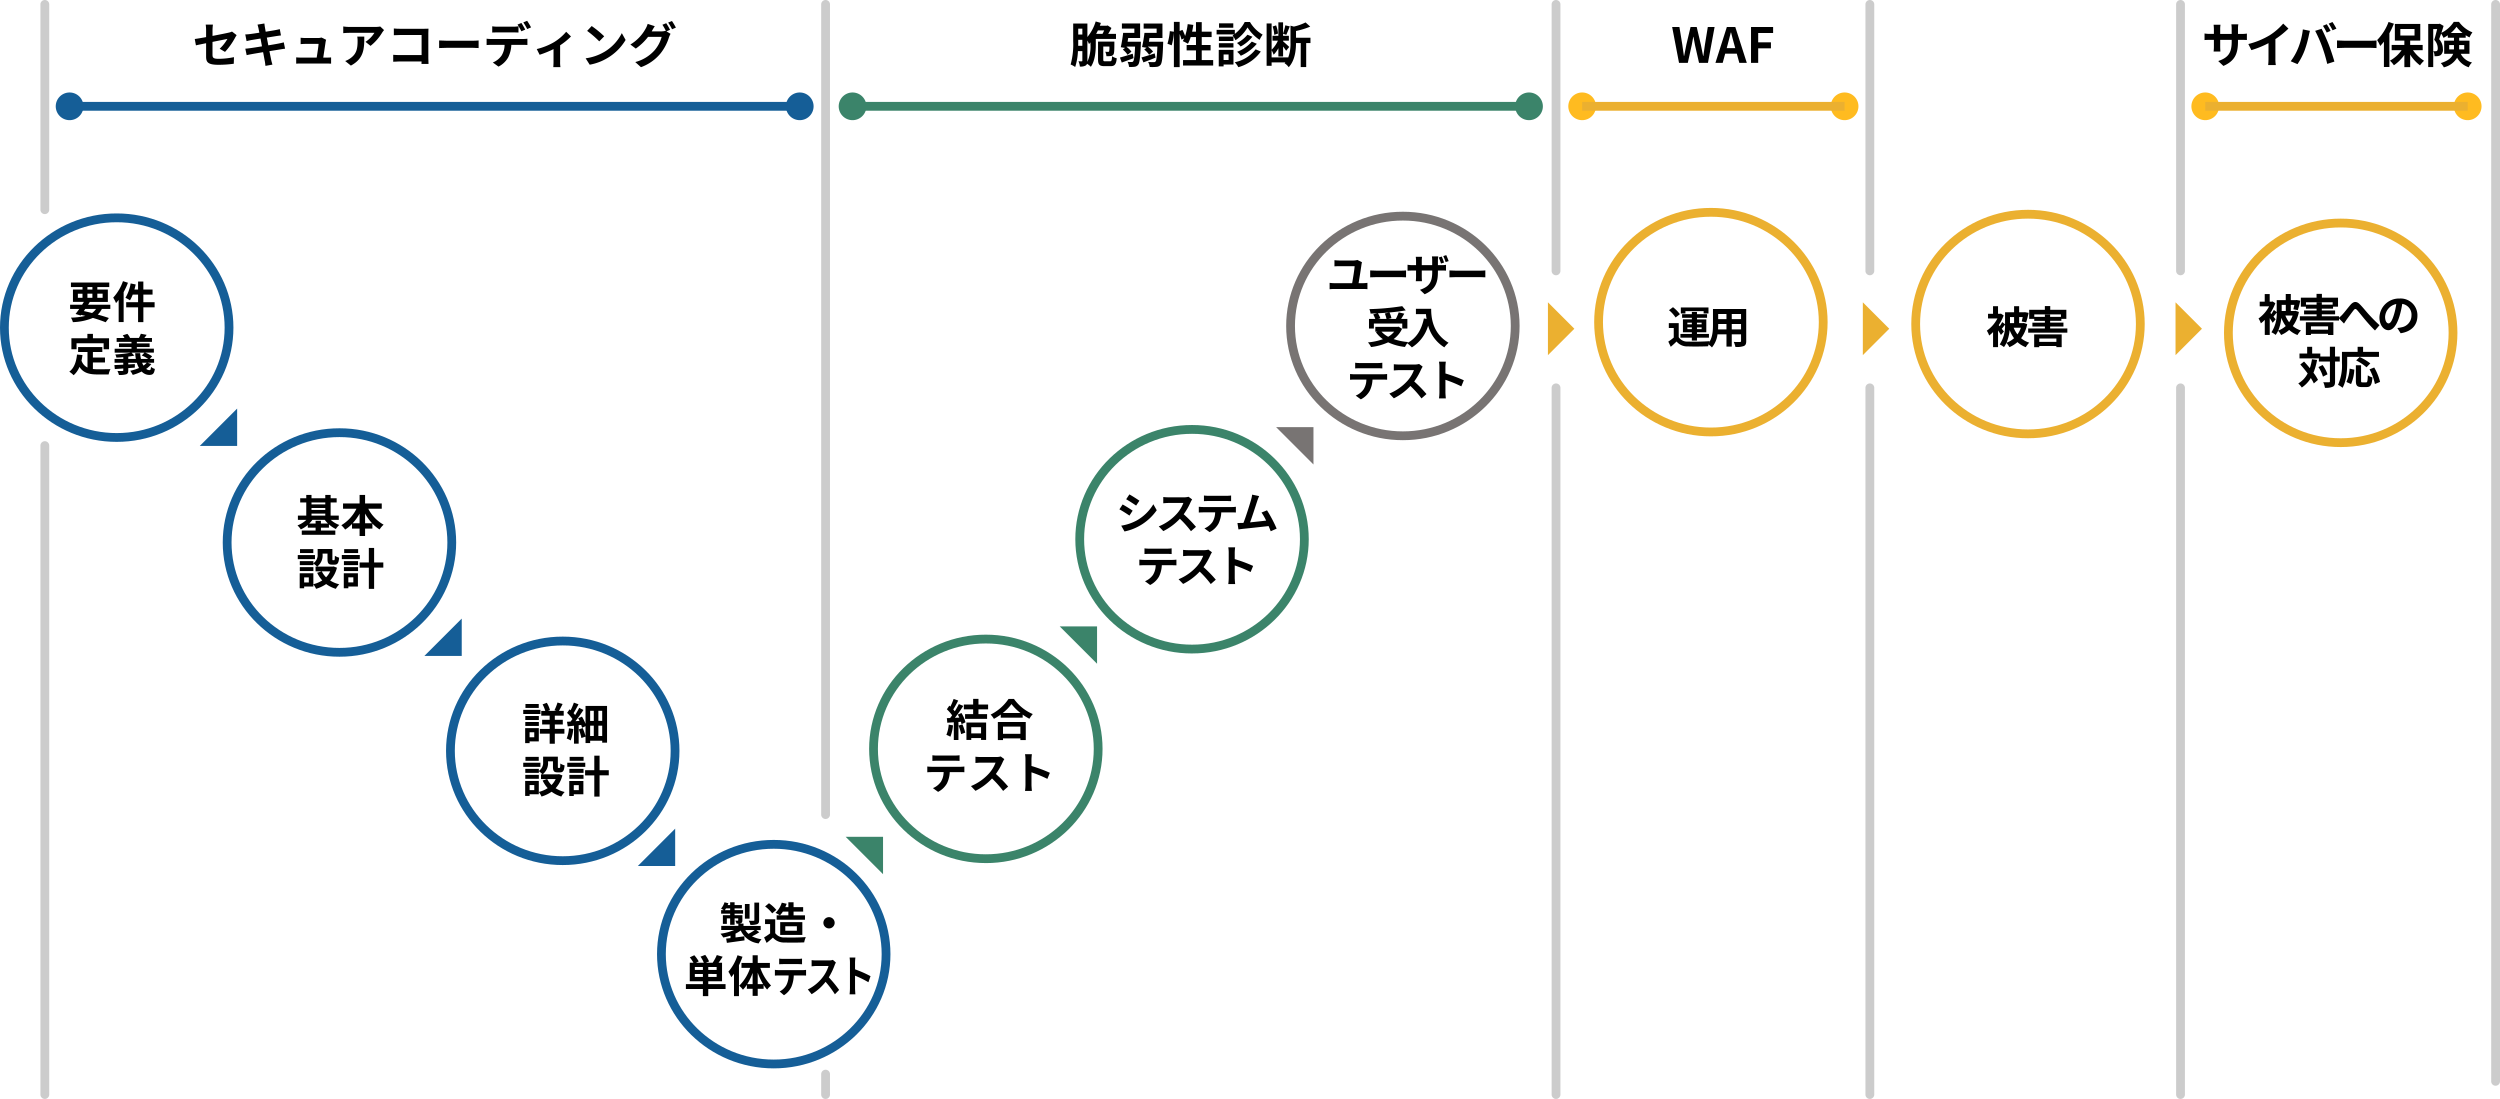 <svg xmlns="http://www.w3.org/2000/svg" xmlns:xlink="http://www.w3.org/1999/xlink" width="600" height="263.748" viewBox="0 0 600 263.748"><defs><clipPath id="a"><rect width="600" height="263.748" fill="none"/></clipPath></defs><g clip-path="url(#a)"><path d="M28.011,103.285C12.566,103.285,0,90.988,0,75.872S12.566,48.46,28.011,48.46s28.011,12.3,28.011,27.412-12.566,27.413-28.011,27.413m0-52.711c-14.28,0-25.9,11.348-25.9,25.3s11.617,25.3,25.9,25.3,25.9-11.349,25.9-25.3-11.617-25.3-25.9-25.3" transform="translate(0 2.764)" fill="#155e97"/><path d="M320.038,102.9c-15.445,0-28.011-12.3-28.011-27.413s12.566-27.412,28.011-27.412,28.011,12.3,28.011,27.412S335.484,102.9,320.038,102.9m0-52.711c-14.281,0-25.9,11.348-25.9,25.3s11.617,25.3,25.9,25.3,25.9-11.349,25.9-25.3-11.617-25.3-25.9-25.3" transform="translate(16.654 2.742)" fill="#787473"/><path d="M461.971,102.463c-15.445,0-28.011-12.3-28.011-27.413s12.566-27.412,28.011-27.412,28.011,12.3,28.011,27.412-12.566,27.413-28.011,27.413m0-52.711c-14.28,0-25.9,11.348-25.9,25.3s11.617,25.3,25.9,25.3,25.9-11.349,25.9-25.3-11.617-25.3-25.9-25.3" transform="translate(24.749 2.717)" fill="#ebb030"/><path d="M532.971,104.463c-15.445,0-28.011-12.3-28.011-27.413s12.566-27.412,28.011-27.412,28.011,12.3,28.011,27.412-12.566,27.413-28.011,27.413m0-52.711c-14.28,0-25.9,11.348-25.9,25.3s11.617,25.3,25.9,25.3,25.9-11.349,25.9-25.3-11.617-25.3-25.9-25.3" transform="translate(28.798 2.831)" fill="#ebb030"/><path d="M389.971,102.033c-15.445,0-28.011-12.3-28.011-27.413s12.566-27.412,28.011-27.412,28.011,12.3,28.011,27.412-12.566,27.413-28.011,27.413m0-52.711c-14.28,0-25.9,11.348-25.9,25.3s11.617,25.3,25.9,25.3,25.9-11.349,25.9-25.3-11.617-25.3-25.9-25.3" transform="translate(20.643 2.692)" fill="#ebb030"/><path d="M129.283,199.369c-15.445,0-28.011-12.3-28.011-27.413s12.566-27.412,28.011-27.412,28.011,12.3,28.011,27.412-12.565,27.413-28.011,27.413m0-52.711c-14.28,0-25.9,11.348-25.9,25.3s11.617,25.3,25.9,25.3,25.9-11.349,25.9-25.3-11.616-25.3-25.9-25.3" transform="translate(5.776 8.243)" fill="#155e97"/><path d="M177.189,245.533c-15.445,0-28.011-12.3-28.011-27.413s12.566-27.412,28.011-27.412S205.2,203,205.2,218.12s-12.566,27.413-28.011,27.413m0-52.711c-14.28,0-25.9,11.348-25.9,25.3s11.617,25.3,25.9,25.3,25.9-11.349,25.9-25.3-11.617-25.3-25.9-25.3" transform="translate(8.508 10.876)" fill="#155e97"/><path d="M225.347,198.921c-15.445,0-28.011-12.3-28.011-27.413S209.9,144.1,225.347,144.1s28.011,12.3,28.011,27.412-12.566,27.413-28.011,27.413m0-52.711c-14.28,0-25.9,11.348-25.9,25.3s11.617,25.3,25.9,25.3,25.9-11.349,25.9-25.3-11.617-25.3-25.9-25.3" transform="translate(11.254 8.218)" fill="#3b846a"/><path d="M78.586,152.066c-15.445,0-28.011-12.3-28.011-27.413S63.141,97.241,78.586,97.241s28.011,12.3,28.011,27.412-12.566,27.413-28.011,27.413m0-52.711c-14.28,0-25.9,11.348-25.9,25.3s11.617,25.3,25.9,25.3,25.9-11.349,25.9-25.3-11.617-25.3-25.9-25.3" transform="translate(2.884 5.546)" fill="#155e97"/><path d="M272.164,151.329c-15.445,0-28.011-12.3-28.011-27.413S256.719,96.5,272.164,96.5s28.011,12.3,28.011,27.412-12.566,27.413-28.011,27.413m0-52.711c-14.28,0-25.9,11.348-25.9,25.3s11.617,25.3,25.9,25.3,25.9-11.349,25.9-25.3-11.617-25.3-25.9-25.3" transform="translate(13.924 5.504)" fill="#3b846a"/><path d="M357.8,74.98l-6.342,6.342V68.638Z" transform="translate(20.044 3.914)" fill="#ebb030"/><path d="M429.3,74.98l-6.342,6.342V68.638Z" transform="translate(24.122 3.914)" fill="#ebb030"/><path d="M500.3,74.98l-6.342,6.342V68.638Z" transform="translate(28.171 3.914)" fill="#ebb030"/><path d="M23.54,70.486a4.666,4.666,0,0,1-.982,1.353c1.024.285,1.944.571,2.663.824l-.773,1.024c-.8-.328-1.869-.7-3.063-1.045a13.462,13.462,0,0,1-4.8,1.014,3.591,3.591,0,0,0-.475-1.077,16.686,16.686,0,0,0,3.476-.423c-.339-.086-.676-.169-1.025-.243l-.116.157-1.216-.379c.264-.337.571-.75.888-1.205h-2.2V69.472H18.8c.147-.231.284-.453.422-.675H16.6V65.838h2.293v-.6H16.114V64.148h9.2v1.089H22.452v.6h2.524V68.8H20.655c-.136.222-.274.444-.422.675h5.335v1.014Zm-5.757-2.672h1.109v-.983H17.783ZM19.208,71c.655.137,1.32.295,1.966.464a3.4,3.4,0,0,0,.961-.983H19.557Zm.867-5.167h1.194v-.6H20.075Zm1.193.993H20.074v.983h1.194Zm1.184.983H23.72v-.983H22.452Z" transform="translate(0.908 3.658)"/><path d="M29.242,64.219a17.886,17.886,0,0,1-1.035,2.25v7.184H27.013V68.338c-.21.264-.422.529-.634.761a8.478,8.478,0,0,0-.675-1.31,11.173,11.173,0,0,0,2.344-3.951Zm6.4,5.9h-2.7v3.548H31.672V70.114H28.819V68.887h2.853V67.07h-1.29a7.28,7.28,0,0,1-.655,1.363,8.161,8.161,0,0,0-1.088-.6,9.689,9.689,0,0,0,1.247-3.455l1.215.255c-.085.411-.19.813-.307,1.215h.877V63.933h1.267v1.912h2.208V67.07H32.939v1.817h2.7Z" transform="translate(1.466 3.641)"/><path d="M21.4,84.24A10.931,10.931,0,0,0,22.6,84.3c.571,0,2.314,0,3.021-.032a4.736,4.736,0,0,0-.444,1.279h-2.64c-1.944,0-3.391-.317-4.363-1.817a5.32,5.32,0,0,1-1.4,2,7.752,7.752,0,0,0-1.035-.856c1.141-.846,1.658-2.3,1.849-4.11l1.31.127c-.063.476-.137.92-.233,1.341A2.843,2.843,0,0,0,20.1,83.89V80.161h-2.25V78.967h5.81v1.193H21.4v1.321H24.3v1.183H21.4Zm-3.918-4.733H16.24V76.865h3.835V75.809h1.332v1.056h3.867v2.642h-1.3V78.059h-6.5Z" transform="translate(0.897 4.323)"/><path d="M34.837,83.057A5.616,5.616,0,0,1,33.6,84.209a1.275,1.275,0,0,0,.792.307c.255,0,.318-.19.371-.782a2.593,2.593,0,0,0,.92.485c-.169,1.185-.52,1.438-1.353,1.438a2.48,2.48,0,0,1-1.806-.814,11.831,11.831,0,0,1-2.145.814,6.021,6.021,0,0,0-.612-.994A11.448,11.448,0,0,0,31.89,84a5.887,5.887,0,0,1-.529-1.257H29.3v.4l1.584-.085-.011.846-1.574.127v.538c0,.56-.116.8-.507.941a5.476,5.476,0,0,1-1.732.159A4.117,4.117,0,0,0,26.7,84.7a10.962,10.962,0,0,0,1.192.011c.16,0,.212-.042.212-.18v-.422c-.741.062-1.439.1-2.028.147l-.1-.961c.581-.021,1.32-.053,2.124-.1V82.74H26.015v-.919h2.093V81.4c-.561.053-1.131.086-1.649.1a3.5,3.5,0,0,0-.264-.75,26.14,26.14,0,0,0,3.719-.432H26.037v-.951h4.035v-.39h-3V78.1h3v-.381h-3.56v-.929h1.87a4.455,4.455,0,0,0-.4-.635l1.1-.348a3.424,3.424,0,0,1,.645.983h2.124a6.138,6.138,0,0,0,.464-1.015l1.4.264c-.19.275-.381.539-.55.751h1.828v.929H31.361V78.1h3.063v.867H31.361v.39h4.088v.951H33.356a7.486,7.486,0,0,1,1.671.887l-.561.624H35.5v.919H33.918Zm-3.708-1.236a11.1,11.1,0,0,1-.169-1.373h1.205a7.994,7.994,0,0,0,.179,1.373h1.743A6.939,6.939,0,0,0,32.543,81l.656-.687H30.072l.686.707c-.433.1-.928.18-1.457.254v.55Zm1.5.919a3.936,3.936,0,0,0,.328.676,4.023,4.023,0,0,0,.772-.676Z" transform="translate(1.482 4.322)"/><path d="M75.525,118.357a6.187,6.187,0,0,0,2.06,1.226,4.567,4.567,0,0,0-.835.971,6.785,6.785,0,0,1-1.657-1.109v.782H73.169v.686h3.455v1.036h-8.05v-1.036h3.317v-.686h-1.87v-.655a7.029,7.029,0,0,1-1.68,1.077,5,5,0,0,0-.8-.961,6.37,6.37,0,0,0,2.134-1.332H67.644v-1.024h2.007v-3.148H68.193V113.17h1.458v-.792h1.258v.792h3.305v-.792H75.5v.792h1.447v1.015H75.5v3.148h1.954v1.024Zm-.665.877a6.483,6.483,0,0,1-.761-.877H71.12a6.471,6.471,0,0,1-.75.877h1.521v-.655h1.278v.655Zm-3.951-4.585h3.306v-.464H70.909Zm0,1.332h3.306v-.465H70.909Zm0,1.352h3.306v-.476H70.909Z" transform="translate(3.852 6.409)"/><path d="M83.964,115.684a9.221,9.221,0,0,0,3.686,3.835,5.359,5.359,0,0,0-.971,1.141,8.57,8.57,0,0,1-1.722-1.415v1.205H83.2v1.784H81.882v-1.784H80.064v-1.11a8.915,8.915,0,0,1-1.647,1.352,6.249,6.249,0,0,0-.92-1.045,9.38,9.38,0,0,0,3.634-3.962H77.909v-1.267h3.972v-2.039H83.2v2.039h4v1.267Zm-2.082,3.486v-2.3a12.3,12.3,0,0,1-1.657,2.3Zm3,0a11.749,11.749,0,0,1-1.68-2.323v2.323Z" transform="translate(4.42 6.409)"/><path d="M71.738,127.088h-4.13V126.1h4.13Zm5.272,2.051a7.136,7.136,0,0,1-1.628,3.074,7.189,7.189,0,0,0,2.177.908,5.309,5.309,0,0,0-.814,1.089,7.371,7.371,0,0,1-2.324-1.151A8.53,8.53,0,0,1,72,134.209a5.317,5.317,0,0,0-.654-1.089v.539H69.14v.412H68.072v-3.6h3.276V133.1a6.935,6.935,0,0,0,2.134-.909,7.364,7.364,0,0,1-1.216-1.828l1.078-.349H71.875v-1.13h.359a5.541,5.541,0,0,0-.876-.761v.4H68.1v-.961h3.254v.506a2.376,2.376,0,0,0,1.025-2.166v-1.258h3.538v2.368c0,.295.022.328.137.328h.264c.137,0,.18-.137.19-1.057a3.6,3.6,0,0,0,1.025.444c-.106,1.309-.381,1.679-1.089,1.679h-.613c-.845,0-1.088-.327-1.088-1.372v-1.278H73.566v.18a3.346,3.346,0,0,1-1.311,2.947h3.719l.211-.054Zm-5.652.813H68.1v-.941h3.254Zm-.022-4.321h-3.19v-.949h3.19Zm-1.076,5.832H69.14v1.215h1.12Zm3.116-1.447a5.2,5.2,0,0,0,1.024,1.427,4.988,4.988,0,0,0,.993-1.427Z" transform="translate(3.856 7.109)"/><path d="M81.929,127.1H77.608v-.993h4.321Zm-.455,6.572h-2.3v.412H78.083v-3.6h3.392Zm-3.359-6.1h3.391v.961H78.115Zm0,1.448h3.391v.941H78.115Zm3.412-3.381h-3.35v-.95h3.35Zm-2.356,7.046h1.205v-1.215H79.171Zm8.4-3.549H85.362v5.092H84.095V129.14H81.887v-1.246h2.208v-3.487h1.267v3.487h2.208Z" transform="translate(4.426 7.095)"/><path d="M122.928,162.27H118.8v-.993h4.13Zm-.39,6.572H120.33v.411h-1.068v-3.6h3.276Zm-3.244-6.1h3.254v.961h-3.254Zm0,1.447h3.254v.941h-3.254Zm3.232-3.38h-3.19v-.95h3.19Zm-2.2,7.046h1.12v-1.215h-1.12Zm8.356-.876h-2.3V169.4h-1.236v-2.419H122.79V165.84h2.356v-1.067H123.34v-1.11h1.806v-1h-2.018V161.52h.961a7.5,7.5,0,0,0-.644-1.563l1.014-.382a6.8,6.8,0,0,1,.761,1.744l-.507.2h2.06l-.476-.159a12.264,12.264,0,0,0,.729-1.849l1.226.349c-.3.6-.613,1.215-.877,1.658h1.141v1.141h-2.134v1h1.912v1.11h-1.912v1.067h2.3Z" transform="translate(6.775 9.097)"/><path d="M130.252,165.871a9.764,9.764,0,0,1-.634,2.737,5.289,5.289,0,0,0-.95-.465,7.947,7.947,0,0,0,.539-2.451Zm8.1-5.546v8.822h-1.163v-.476H134.3v.571h-1.11v-1.554l-.993.338a11.879,11.879,0,0,0-.624-2.071l.941-.307a13.826,13.826,0,0,1,.675,1.944v-2.408l-.835.391a6.328,6.328,0,0,0-.2-.687l-.613.063v4.436h-1.119v-4.31c-.539.053-1.046.106-1.5.159l-.18-1.11c.255-.011.551-.031.856-.053.148-.19.307-.39.455-.6a9.237,9.237,0,0,0-1.289-1.48l.591-.855c.085.074.17.147.255.231a14.721,14.721,0,0,0,.781-1.838l1.11.4c-.371.729-.815,1.543-1.184,2.125.136.158.274.317.381.453a19.761,19.761,0,0,0,.971-1.722l1.025.5c-.56.868-1.268,1.871-1.924,2.7l.983-.073c-.106-.212-.211-.434-.328-.624l.909-.4a10.525,10.525,0,0,1,.855,1.732v-4.3Zm-4.057,3.593h.876V161.5H134.3Zm0,3.622h.876v-2.483H134.3Zm2.894-6.042h-.92v2.42h.92Zm0,3.56h-.92v2.483h.92Z" transform="translate(7.338 9.098)"/><path d="M122.928,174.253H118.8v-.993h4.13ZM128.2,176.3a7.13,7.13,0,0,1-1.628,3.074,7.189,7.189,0,0,0,2.177.908,5.338,5.338,0,0,0-.814,1.089,7.371,7.371,0,0,1-2.324-1.151,8.53,8.53,0,0,1-2.42,1.151,5.316,5.316,0,0,0-.654-1.089v.539H120.33v.412h-1.068v-3.6h3.276v2.631a6.934,6.934,0,0,0,2.134-.909,7.345,7.345,0,0,1-1.216-1.828l1.078-.349h-1.469v-1.13h.359a5.541,5.541,0,0,0-.876-.761v.4h-3.254v-.961h3.254v.506a2.376,2.376,0,0,0,1.025-2.166v-1.257h3.538v2.367c0,.295.022.328.137.328h.264c.137,0,.18-.137.19-1.057a3.573,3.573,0,0,0,1.025.444c-.106,1.31-.381,1.679-1.089,1.679h-.613c-.845,0-1.088-.327-1.088-1.372v-1.278h-1.183v.18a3.346,3.346,0,0,1-1.311,2.947h3.719l.211-.053Zm-5.652.813h-3.254v-.941h3.254Zm-.022-4.32h-3.19v-.95h3.19Zm-1.076,5.831h-1.12v1.215h1.12Zm3.116-1.447a5.2,5.2,0,0,0,1.024,1.427,4.989,4.989,0,0,0,.993-1.427Z" transform="translate(6.775 9.799)"/><path d="M133.119,174.266H128.8v-.993h4.321Zm-.455,6.572h-2.3v.412h-1.089v-3.6h3.392Zm-3.359-6.1H132.7v.961h-3.391Zm0,1.448H132.7v.941h-3.391Zm3.412-3.381h-3.35v-.95h3.35Zm-2.356,7.046h1.205V178.64h-1.205Zm8.4-3.549h-2.208V181.4h-1.267v-5.092h-2.208v-1.246h2.208v-3.487h1.267v3.487h2.208Z" transform="translate(7.345 9.785)"/><path d="M46.942,10.053c-1.035.209-1.954.4-2.443.512l-.278-1.523c.545-.07,1.57-.244,2.721-.453V6.925a10.073,10.073,0,0,0-.093-1.338h1.732a12.24,12.24,0,0,0-.1,1.338V8.3c1.7-.326,3.326-.651,3.85-.779a3.292,3.292,0,0,0,.826-.267l1.116.86c-.1.163-.279.43-.385.64a16.617,16.617,0,0,1-2.407,3.385L50.2,11.378a9.908,9.908,0,0,0,1.861-2.36c-.36.081-1.93.384-3.582.721V12.82c0,.722.209.978,1.488.978a19.006,19.006,0,0,0,3.664-.4l-.047,1.581a27.335,27.335,0,0,1-3.606.256c-2.651,0-3.035-.64-3.035-2.012Z" transform="translate(2.522 0.319)"/><path d="M58.636,5.6l1.641-.267c.035.233.069.628.128.907.022.163.093.546.186,1.07.988-.163,1.872-.3,2.291-.384.372-.07.814-.162,1.093-.244l.279,1.524c-.256.022-.721.093-1.07.14-.477.081-1.36.221-2.325.371.116.582.231,1.222.359,1.861,1.048-.174,2-.337,2.524-.442.453-.093.884-.186,1.186-.28l.314,1.536c-.314.023-.791.1-1.232.174-.558.093-1.5.244-2.524.407.187.954.349,1.732.42,2.094s.2.766.3,1.139l-1.674.3c-.059-.429-.093-.837-.163-1.173s-.21-1.139-.4-2.117c-1.186.2-2.28.384-2.78.477s-.9.174-1.163.244l-.326-1.558c.314-.012.838-.081,1.209-.128.535-.07,1.616-.244,2.792-.431-.117-.627-.245-1.279-.349-1.871-1.024.162-1.92.314-2.28.372-.372.081-.674.138-1.07.244l-.314-1.606a10.684,10.684,0,0,0,1.081-.081c.407-.047,1.3-.174,2.3-.336-.093-.489-.174-.872-.208-1.059-.071-.336-.152-.6-.234-.884" transform="translate(3.176 0.304)"/><path d="M74.314,9.548c-.093.686-.4,2.687-.57,3.792h.744c.3,0,.837-.012,1.139-.047v1.5c-.233-.012-.8-.035-1.116-.035H68.4c-.419,0-.709.012-1.151.035V13.281a11.17,11.17,0,0,0,1.151.058h3.768c.163-.989.418-2.639.453-3.291h-3.14c-.372,0-.824.035-1.163.057V8.571c.3.035.837.071,1.151.071h2.978a2.6,2.6,0,0,0,.86-.129l1.128.546a3.174,3.174,0,0,0-.116.488" transform="translate(3.835 0.485)"/><path d="M87.273,7.482a11.838,11.838,0,0,1-2.79,3.187L83.273,9.7a6.907,6.907,0,0,0,2.14-2.162h-6.06c-.488,0-.872.034-1.419.081V6.005a9.088,9.088,0,0,0,1.419.116h6.269a6.077,6.077,0,0,0,1.186-.1l.919.861a6.008,6.008,0,0,0-.455.6M79.762,15.4,78.4,14.3a4.674,4.674,0,0,0,1.221-.64c1.477-1.023,1.756-2.256,1.756-4.165A6.433,6.433,0,0,0,81.3,8.448h1.686c0,2.884-.058,5.256-3.221,6.954" transform="translate(4.445 0.342)"/><path d="M90.857,6.537h5.861c.337,0,.826-.012,1.024-.023-.013.267-.035.733-.035,1.07v6.023c0,.408.022,1.024.047,1.373H96.067c.013-.185.013-.384.013-.6h-5.3c-.455,0-1.118.035-1.5.07V12.782c.408.034.932.07,1.453.07h5.361V8.037h-5.22c-.489,0-1.117.023-1.443.047V6.467c.43.047,1.034.07,1.429.07" transform="translate(5.091 0.369)"/><path d="M101.577,9.255h6.245c.546,0,1.058-.047,1.36-.07V11.01c-.278-.013-.872-.059-1.36-.059h-6.245c-.663,0-1.442.024-1.872.059V9.185c.419.035,1.267.07,1.872.07" transform="translate(5.686 0.524)"/><path d="M111.6,9.091h7.617a8.608,8.608,0,0,0,1.058-.071v1.513c-.292-.024-.734-.035-1.058-.035h-2.8a7.376,7.376,0,0,1-.744,2.988,5.508,5.508,0,0,1-2.338,2.232l-1.36-.987a4.74,4.74,0,0,0,2.106-1.664,5,5,0,0,0,.721-2.57h-3.2c-.338,0-.791.023-1.117.047V9.02a8.663,8.663,0,0,0,1.117.071m1.476-2.953h3.8a9.129,9.129,0,0,0,1.256-.094v1.5c-.4-.024-.848-.035-1.256-.035h-3.8c-.4,0-.894.011-1.244.035v-1.5a8.7,8.7,0,0,0,1.244.094m6.676.7-.93.407a14.894,14.894,0,0,0-.919-1.617l.93-.384c.29.43.7,1.164.919,1.594m1.4-.536-.931.408a13.5,13.5,0,0,0-.93-1.606l.919-.384a17.945,17.945,0,0,1,.943,1.581" transform="translate(6.301 0.269)"/><path d="M126.034,9.7a12.111,12.111,0,0,0,2.9-2.488l1.151,1.128a15.261,15.261,0,0,1-2.606,2.117v3.988a6.558,6.558,0,0,0,.081,1.256h-1.72c.023-.233.057-.849.057-1.256v-3.07a24.525,24.525,0,0,1-3.337,1.36l-.686-1.373A15.327,15.327,0,0,0,126.034,9.7" transform="translate(6.95 0.411)"/><path d="M137.423,12.139a10.95,10.95,0,0,0,4.232-4.524l.907,1.639a12.358,12.358,0,0,1-4.3,4.3,12.568,12.568,0,0,1-4.315,1.639l-.977-1.535a11.99,11.99,0,0,0,4.454-1.523m0-3.757-1.187,1.21a23.907,23.907,0,0,0-2.907-2.512l1.093-1.164a23.581,23.581,0,0,1,3,2.465" transform="translate(7.583 0.337)"/><path d="M152.646,6.889l-.861.362.989.6a4.6,4.6,0,0,0-.384.836,11.785,11.785,0,0,1-2.035,3.872,10.84,10.84,0,0,1-4.687,3.293L144.3,14.621a9.31,9.31,0,0,0,4.687-2.883,8.214,8.214,0,0,0,1.651-3.164h-3.267a13.1,13.1,0,0,1-2.943,2.816l-1.3-.978a10.053,10.053,0,0,0,3.629-3.745,5.27,5.27,0,0,0,.523-1.21l1.709.56a12.063,12.063,0,0,0-.709,1.185c-.012.023-.023.035-.035.057h2.325a3.654,3.654,0,0,0,1.012-.138l.081.048a13.333,13.333,0,0,0-.849-1.5l.92-.372a15.064,15.064,0,0,1,.919,1.593m1.4-.534-.919.394a12.275,12.275,0,0,0-.943-1.606l.919-.371a16.157,16.157,0,0,1,.943,1.582" transform="translate(8.162 0.272)"/><path d="M216.47,165.04a9.823,9.823,0,0,1-.634,2.725,6.116,6.116,0,0,0-.962-.453,7.685,7.685,0,0,0,.56-2.451Zm2.028-2.968a8.64,8.64,0,0,1,.971,2.228l-.951.444c-.032-.169-.085-.359-.147-.571l-.6.042v4.342h-1.109V164.3c-.571.032-1.1.074-1.563.107l-.106-1.1.782-.033c.159-.2.327-.422.486-.654a9.9,9.9,0,0,0-1.268-1.447l.592-.866.254.221a14.046,14.046,0,0,0,.772-1.838l1.108.391c-.379.729-.813,1.542-1.192,2.134.136.148.264.307.369.444a16.636,16.636,0,0,0,.972-1.734l1.067.444a33.647,33.647,0,0,1-2.018,2.862l1.067-.053c-.115-.242-.242-.5-.369-.718Zm.222,2.725a12.135,12.135,0,0,1,.686,1.986l-.993.349a10.728,10.728,0,0,0-.624-2.039Zm3.855-3.613v1.152h2.071v1.141h-5.282v-1.141H221.3v-1.152h-2.229v-1.141H221.3V158.68h1.278v1.364h2.314v1.141Zm-2.884,3.181h4.722v4.162H223.2v-.433h-2.356v.444h-1.151Zm1.151,2.608H223.2v-1.489h-2.356Z" transform="translate(12.254 9.05)"/><path d="M230.524,158.69a10.605,10.605,0,0,0,4.521,3.634,6.172,6.172,0,0,0-.814,1.13,12.732,12.732,0,0,1-1.616-1v.728h-5.261v-.739a14.815,14.815,0,0,1-1.637,1.036,5.132,5.132,0,0,0-.793-1.025,11.179,11.179,0,0,0,4.3-3.761Zm-3.868,5.537h6.7v4.331h-1.287v-.391h-4.174v.391h-1.236Zm5.442-2.155a11.644,11.644,0,0,1-2.167-2.146,10.842,10.842,0,0,1-2.1,2.146Zm-4.206,4.985h4.173v-1.722h-4.173Z" transform="translate(12.827 9.05)"/><path d="M211.558,174.248h6.919a8.01,8.01,0,0,0,.963-.064v1.374c-.264-.021-.666-.032-.963-.032h-2.545a6.679,6.679,0,0,1-.675,2.714,5.067,5.067,0,0,1-2.124,2.028l-1.236-.9a4.384,4.384,0,0,0,1.911-1.51,4.528,4.528,0,0,0,.655-2.335h-2.906c-.316,0-.718.02-1.014.042v-1.385c.317.033.687.064,1.014.064m1.342-2.694h4.247a8.459,8.459,0,0,0,1.142-.074v1.363c-.359-.021-.772-.041-1.142-.041h-4.237c-.37,0-.814.02-1.141.041V171.48a8.278,8.278,0,0,0,1.13.074" transform="translate(12.007 9.78)"/><path d="M228.092,173.059a15.52,15.52,0,0,1-1.658,2.9,29.7,29.7,0,0,1,2.948,3.021l-1.205,1.046a24,24,0,0,0-2.662-2.989,13.921,13.921,0,0,1-3.972,2.968l-1.089-1.141a11.842,11.842,0,0,0,4.332-3.033,8.177,8.177,0,0,0,1.574-2.588h-3.581c-.443,0-1.024.062-1.246.073v-1.5a11.772,11.772,0,0,0,1.246.074h3.729a3.82,3.82,0,0,0,1.088-.136l.867.644a5.12,5.12,0,0,0-.37.655" transform="translate(12.573 9.796)"/><path d="M232.839,172.507a7.216,7.216,0,0,0-.107-1.267h1.649a11.449,11.449,0,0,0-.1,1.267v1.563a34.553,34.553,0,0,1,4.416,1.637l-.6,1.458a30.565,30.565,0,0,0-3.814-1.574v2.99c0,.305.053,1.045.1,1.479h-1.649a11.418,11.418,0,0,0,.107-1.479Z" transform="translate(13.273 9.766)"/><path d="M257.343,116.156l-.772,1.183c-.6-.412-1.7-1.13-2.409-1.5l.772-1.172c.708.379,1.87,1.108,2.409,1.489m.856,2.42a10.776,10.776,0,0,0,4.109-3.962l.814,1.437a12.535,12.535,0,0,1-7.734,5.1l-.792-1.394a11.481,11.481,0,0,0,3.6-1.183m.771-4.807-.793,1.172c-.592-.411-1.69-1.13-2.388-1.521l.772-1.163c.7.382,1.859,1.131,2.409,1.512" transform="translate(14.495 6.402)"/><path d="M270.74,114.087a15.522,15.522,0,0,1-1.658,2.9,29.7,29.7,0,0,1,2.948,3.021l-1.205,1.046a23.993,23.993,0,0,0-2.662-2.989,13.922,13.922,0,0,1-3.972,2.968L263.1,119.9a11.842,11.842,0,0,0,4.332-3.033,8.177,8.177,0,0,0,1.574-2.588h-3.581c-.443,0-1.024.062-1.246.073v-1.5a11.772,11.772,0,0,0,1.246.074h3.729a3.819,3.819,0,0,0,1.088-.136l.867.644a5.116,5.116,0,0,0-.37.655" transform="translate(15.005 6.432)"/><path d="M273.206,115.276h6.92a8.008,8.008,0,0,0,.962-.064v1.374c-.264-.021-.666-.032-.962-.032H277.58a6.678,6.678,0,0,1-.675,2.714,5.067,5.067,0,0,1-2.124,2.028l-1.236-.9a4.384,4.384,0,0,0,1.911-1.51,4.529,4.529,0,0,0,.655-2.335h-2.906c-.316,0-.718.02-1.014.042v-1.385c.317.033.687.064,1.014.064m1.342-2.694H278.8a8.463,8.463,0,0,0,1.142-.074v1.363c-.359-.021-.772-.041-1.142-.041h-4.237c-.37,0-.814.02-1.141.041v-1.363a8.281,8.281,0,0,0,1.13.074" transform="translate(15.523 6.416)"/><path d="M285.716,113.829c-.338,1.035-1.193,3.72-1.722,5.134,1.289-.127,2.789-.295,3.856-.423a12.787,12.787,0,0,0-1.109-1.932l1.32-.539a32.34,32.34,0,0,1,2.313,4.394l-1.425.635c-.137-.359-.307-.793-.508-1.247-1.711.2-4.912.539-6.243.676-.264.032-.655.085-.994.127l-.242-1.544c.358,0,.813,0,1.162-.01.085,0,.19-.01.285-.01.612-1.564,1.521-4.459,1.828-5.558a7.8,7.8,0,0,0,.254-1.224l1.68.348c-.137.316-.3.708-.455,1.172" transform="translate(16.023 6.405)"/><path d="M259.706,127.276h6.92a8.007,8.007,0,0,0,.962-.064v1.374c-.264-.021-.666-.032-.962-.032H264.08a6.679,6.679,0,0,1-.675,2.714,5.067,5.067,0,0,1-2.124,2.028l-1.236-.9a4.384,4.384,0,0,0,1.911-1.51,4.528,4.528,0,0,0,.655-2.335h-2.906c-.316,0-.718.02-1.014.042v-1.385c.317.033.687.064,1.014.064m1.342-2.694H265.3a8.462,8.462,0,0,0,1.142-.074v1.363c-.359-.021-.772-.041-1.142-.041h-4.237c-.37,0-.814.02-1.141.041v-1.363a8.282,8.282,0,0,0,1.13.074" transform="translate(14.753 7.101)"/><path d="M275.24,126.087a15.52,15.52,0,0,1-1.659,2.9,29.691,29.691,0,0,1,2.948,3.021l-1.205,1.046a23.987,23.987,0,0,0-2.662-2.989,13.922,13.922,0,0,1-3.972,2.968L267.6,131.9a11.843,11.843,0,0,0,4.332-3.033,8.178,8.178,0,0,0,1.574-2.588h-3.581c-.443,0-1.024.062-1.246.073v-1.5a11.771,11.771,0,0,0,1.246.074h3.729a3.82,3.82,0,0,0,1.088-.136l.867.644a5.116,5.116,0,0,0-.37.655" transform="translate(15.261 7.117)"/><path d="M278.987,125.535a7.219,7.219,0,0,0-.107-1.267h1.649a11.448,11.448,0,0,0-.1,1.267V127.1a34.552,34.552,0,0,1,4.416,1.637l-.6,1.458a30.568,30.568,0,0,0-3.814-1.574v2.99c0,.305.053,1.045.1,1.479H278.88a11.424,11.424,0,0,0,.107-1.479Z" transform="translate(15.905 7.087)"/><path d="M309.551,60.043c-.127.962-.507,3.37-.708,4.554h1.141a8.371,8.371,0,0,0,.983-.084v1.532a8.2,8.2,0,0,0-.983-.054h-7.046c-.317,0-.686.021-1.045.054V64.513a7.228,7.228,0,0,0,1.045.084H307.3c.2-1.151.57-3.391.592-4.078h-3.646c-.422,0-.813.011-1.193.042V59.072a10.757,10.757,0,0,0,1.184.085h3.338a3.8,3.8,0,0,0,.983-.137l1.1.55a4.536,4.536,0,0,0-.106.475" transform="translate(17.217 3.366)"/><path d="M312.8,61.461h5.673c.5,0,.961-.042,1.237-.064v1.66c-.254-.011-.793-.053-1.237-.053H312.8c-.6,0-1.31.021-1.7.053V61.4c.379.033,1.15.064,1.7.064" transform="translate(17.742 3.501)"/><path d="M323.7,67.322l-1.131-1.067c2.039-.719,2.937-1.627,2.937-4.226v-.4H323v1.437c0,.476.032.9.042,1.11h-1.48a8.5,8.5,0,0,0,.064-1.11V61.627h-.9c-.529,0-.908.032-1.141.042V60.232a6.852,6.852,0,0,0,1.141.1h.9V59.282c0-.307-.033-.624-.064-.95h1.5a8.4,8.4,0,0,0-.063.961v1.035h2.5V59.219a6.925,6.925,0,0,0-.064-.982h1.512a6.772,6.772,0,0,0-.074.982v1.109h.782a6.259,6.259,0,0,0,1.161-.073v1.4c-.232-.022-.6-.032-1.15-.032h-.793v.349c0,2.619-.623,4.214-3.18,5.345m4.648-7.606-.728.233a14.389,14.389,0,0,0-.539-1.447l.707-.233a10.656,10.656,0,0,1,.56,1.447m1.11-.349-.729.233a9.571,9.571,0,0,0-.57-1.438l.718-.231c.2.423.443,1.035.581,1.437" transform="translate(18.226 3.304)"/><path d="M330.8,61.461h5.673c.5,0,.961-.042,1.237-.064v1.66c-.254-.011-.793-.053-1.237-.053H330.8c-.6,0-1.31.021-1.7.053V61.4c.379.033,1.15.064,1.7.064" transform="translate(18.769 3.501)"/><path d="M318.779,74.952a6.2,6.2,0,0,1-2.028,2.462,14.4,14.4,0,0,0,3.5.718,6,6,0,0,0-.772,1.173,12.794,12.794,0,0,1-4.036-1.11,13.818,13.818,0,0,1-4.11,1.13,4.369,4.369,0,0,0-.739-1.11,14.686,14.686,0,0,0,3.591-.771,7.159,7.159,0,0,1-1.669-1.657l.349-.149h-.5V74.486H317.7l.233-.053Zm-6.761-.075h-1.173V72.585h1.512a6.673,6.673,0,0,0-.5-1.089l.941-.263c-.529.031-1.068.053-1.575.063a3.978,3.978,0,0,0-.285-1.068,58.912,58.912,0,0,0,7.881-.719l.846,1.015c-1.141.211-2.5.379-3.909.507a5.559,5.559,0,0,1,.476,1.363l-.782.19h1.838A11.838,11.838,0,0,0,317.975,71l1.342.317c-.243.444-.518.877-.761,1.268h1.5v2.292h-1.226v-1.2h-6.814Zm3.666-3.844c-.888.085-1.808.147-2.7.189a6.082,6.082,0,0,1,.591,1.205l-.549.159h2.017a6.371,6.371,0,0,0-.4-1.311Zm-1.838,4.605a6.1,6.1,0,0,0,1.606,1.225,5.193,5.193,0,0,0,1.436-1.225Z" transform="translate(17.713 3.964)"/><path d="M325.26,70.12c0,2,.286,5.852,4.173,8.144a6.766,6.766,0,0,0-1.015,1.1,8.929,8.929,0,0,1-3.887-5.209,9.144,9.144,0,0,1-3.9,5.22,10.232,10.232,0,0,0-1.152-1.025c2.2-1.109,3.455-3.148,4.037-5.926l.644.115c-.074-.4-.116-.781-.148-1.141H321.6V70.12Z" transform="translate(18.22 3.999)"/><path d="M307.545,85.128h6.92a8.007,8.007,0,0,0,.962-.064v1.374c-.264-.021-.666-.032-.962-.032h-2.546a6.678,6.678,0,0,1-.675,2.714,5.067,5.067,0,0,1-2.124,2.028l-1.236-.9a4.384,4.384,0,0,0,1.911-1.51,4.529,4.529,0,0,0,.655-2.335h-2.906c-.316,0-.718.02-1.014.042V85.064c.317.033.687.064,1.014.064m1.342-2.694h4.247a8.461,8.461,0,0,0,1.142-.074v1.363c-.359-.021-.772-.041-1.142-.041H308.9c-.37,0-.814.02-1.141.041V82.36a8.28,8.28,0,0,0,1.13.074" transform="translate(17.482 4.697)"/><path d="M323.079,83.939a15.518,15.518,0,0,1-1.658,2.9,29.689,29.689,0,0,1,2.948,3.021l-1.2,1.046a23.993,23.993,0,0,0-2.662-2.989,13.922,13.922,0,0,1-3.972,2.968l-1.089-1.141a11.843,11.843,0,0,0,4.332-3.033,8.178,8.178,0,0,0,1.574-2.588h-3.581c-.443,0-1.024.062-1.246.073V82.7a11.771,11.771,0,0,0,1.246.074h3.729a3.82,3.82,0,0,0,1.088-.136l.867.644a5.119,5.119,0,0,0-.37.655" transform="translate(17.99 4.713)"/><path d="M326.826,83.387a7.216,7.216,0,0,0-.107-1.267h1.649a11.456,11.456,0,0,0-.1,1.267v1.563a34.552,34.552,0,0,1,4.416,1.637l-.6,1.458a30.563,30.563,0,0,0-3.814-1.574v2.99c0,.305.053,1.045.1,1.479h-1.649a11.418,11.418,0,0,0,.107-1.479Z" transform="translate(18.633 4.683)"/><path d="M381.291,76.951A2.431,2.431,0,0,0,383.521,78c1.267.054,3.76.022,5.219-.1a5.69,5.69,0,0,0-.391,1.226c-1.31.063-3.55.085-4.838.032a3.291,3.291,0,0,1-2.737-1.173c-.423.412-.856.814-1.394,1.268l-.592-1.246a12.658,12.658,0,0,0,1.31-.972v-2.3h-1.183V73.58h2.376Zm-.749-4.733a8.277,8.277,0,0,0-1.585-1.754l.961-.718a9.216,9.216,0,0,1,1.66,1.68Zm3.9,4.85H381.7v-.908h2.737v-.391H382.3v-3.1h2.145V72.3h-2.346v-.866h2.346v-.549h1.225v.549h2.42V72.3h-2.42v.37h2.24v3.1h-2.24v.391h2.874v.908h-2.874v.7H384.44Zm-1.542-5.81h-1.1V69.809h6.634v1.447h-1.163V70.7H382.9Zm.464,2.61h1.078v-.412h-1.078Zm1.078.728h-1.078v.412h1.078Zm1.225-.728h1.12v-.412h-1.12Zm1.12.728h-1.12v.412h1.12Z" transform="translate(21.602 3.978)"/><path d="M396.981,77.835c0,.676-.148,1.015-.571,1.205a4.9,4.9,0,0,1-2.028.222,4.761,4.761,0,0,0-.4-1.205c.591.033,1.289.022,1.479.022s.275-.064.275-.254V76.241h-2.229v2.947h-1.268V76.241h-2.154a6.059,6.059,0,0,1-1.332,3.137,4.6,4.6,0,0,0-.993-.813C388.91,77.3,389,75.416,389,73.938V70.165h7.976Zm-4.744-2.778v-1.3H390.25v.19c0,.338-.011.718-.031,1.109Zm-1.986-2.471h1.986V71.36H390.25Zm5.484-1.226h-2.228v1.225h2.228Zm0,2.4h-2.228v1.3h2.228Z" transform="translate(22.114 4.002)"/><path d="M460.8,73.827a8.22,8.22,0,0,1-1.467,3.38,5.677,5.677,0,0,0,1.964,1.067,4.731,4.731,0,0,0-.834,1.089,6.17,6.17,0,0,1-2-1.226,7.15,7.15,0,0,1-1.933,1.215,4.471,4.471,0,0,0-.718-1.014,5.1,5.1,0,0,1-.592,1,4.22,4.22,0,0,0-1.015-.633,8.111,8.111,0,0,0,1.278-4.743c-.275.347-.55.7-.792.98.233.286.433.539.529.655l-.719.834c-.159-.294-.423-.7-.7-1.1v4.015h-1.193V75.728a7.571,7.571,0,0,1-.94.834,4.738,4.738,0,0,0-.561-1.162,8.244,8.244,0,0,0,2.546-2.927H451.4V71.354h1.2V69.526H453.8v1.829h.486l.211-.052.655.442a11.456,11.456,0,0,1-1.183,2.314l.231.276a10.878,10.878,0,0,0,.6-.994l.686.5V70.985h2.167V69.516h1.213v1.469h1.184l.19-.032.9.168a21.8,21.8,0,0,1-.592,2.272l-1.068-.211c.075-.285.16-.666.243-1.057h-.856v1.469h.9l.211-.043Zm-3.158,3.38a8.546,8.546,0,0,1-1.056-1.964,10.245,10.245,0,0,1-.75,3.062,5.744,5.744,0,0,0,1.806-1.1m-.971-5.082v1.469h.983V72.125Zm.887,2.568a6.626,6.626,0,0,0,.9,1.606,6.637,6.637,0,0,0,.835-1.606Z" transform="translate(25.727 3.965)"/><path d="M469.9,74.864v1.014h-9.4V74.864h4.015V74.4h-3v-.929h3v-.433h-2.556v-.476h-1.215V70.393h3.76v-.9h1.29v.9h3.867v2.166h-1.194v.476h-2.694v.433h3.191V74.4h-3.191v.466ZM461.942,76.3h6.6v3.054h-1.278v-.285h-4.11v.3h-1.216Zm2.568-4.214v-.55h1.257v.55h2.6v-.592h-6.4v.592Zm-1.352,6h4.111v-.8h-4.111Z" transform="translate(26.262 3.963)"/><path d="M522.49,71.064a8.206,8.206,0,0,1-1.467,3.38,5.7,5.7,0,0,0,1.965,1.067,4.7,4.7,0,0,0-.834,1.088,6.138,6.138,0,0,1-2-1.225,7.172,7.172,0,0,1-1.934,1.215,4.422,4.422,0,0,0-.718-1.014,5.1,5.1,0,0,1-.591,1,4.315,4.315,0,0,0-1.016-.633,8.1,8.1,0,0,0,1.278-4.743c-.275.348-.55.7-.791.981.232.286.433.539.529.655l-.719.834c-.159-.295-.423-.7-.7-1.1v4.015H514.3V72.964a7.593,7.593,0,0,1-.941.835,4.765,4.765,0,0,0-.56-1.163,8.228,8.228,0,0,0,2.545-2.926h-2.26V68.591h1.205V66.763h1.193v1.829h.485l.211-.053.656.443a11.51,11.51,0,0,1-1.183,2.314l.23.275a10.876,10.876,0,0,0,.6-.993l.685.5V68.221h2.168V66.753h1.213v1.468h1.183l.19-.032.9.169a21.908,21.908,0,0,1-.591,2.272l-1.068-.212c.075-.284.16-.665.242-1.056h-.855V70.83h.9l.21-.042Zm-3.158,3.38a8.588,8.588,0,0,1-1.055-1.965,10.248,10.248,0,0,1-.752,3.063,5.739,5.739,0,0,0,1.806-1.1m-.97-5.082V70.83h.983V69.362Zm.886,2.568a6.646,6.646,0,0,0,.9,1.606,6.677,6.677,0,0,0,.836-1.606Z" transform="translate(29.245 3.807)"/><path d="M531.586,72.1v1.014h-9.4V72.1H526.2v-.465h-3v-.929h3v-.433h-2.556V69.8h-1.216V67.629h3.762v-.9h1.287v.9h3.868V69.8H530.15v.477h-2.694v.433h3.189v.929h-3.189V72.1Zm-7.956,1.435h6.6v3.054h-1.278V76.3h-4.111V76.6H523.63Zm2.568-4.214v-.549h1.258v.549h2.6V68.73h-6.4v.591Zm-1.352,6h4.111v-.8h-4.111Z" transform="translate(29.78 3.806)"/><path d="M531.882,71.6c.485-.506,1.3-1.6,1.955-2.356.739-.835,1.426-.909,2.2-.159.718.7,1.562,1.786,2.186,2.462.678.739,1.575,1.69,2.579,2.588l-1.089,1.268c-.761-.719-1.66-1.743-2.324-2.525s-1.447-1.784-1.943-2.346c-.371-.411-.572-.359-.877.033-.423.529-1.172,1.574-1.627,2.175-.243.349-.487.729-.667,1l-1.289-1.32a6.921,6.921,0,0,0,.9-.823" transform="translate(30.282 3.911)"/><path d="M545.346,76.117l-.793-1.257a8.164,8.164,0,0,0,.983-.169,2.867,2.867,0,0,0,2.409-2.831,2.612,2.612,0,0,0-2.22-2.79,21.462,21.462,0,0,1-.633,2.862c-.634,2.135-1.542,3.445-2.694,3.445-1.172,0-2.145-1.29-2.145-3.075a4.694,4.694,0,0,1,4.85-4.521,4.022,4.022,0,0,1,4.267,4.12c0,2.228-1.362,3.8-4.024,4.214m-2.9-2.366c.442,0,.855-.666,1.289-2.092a15.744,15.744,0,0,0,.559-2.557,3.326,3.326,0,0,0-2.684,3.063c0,1.068.423,1.586.836,1.586" transform="translate(30.811 3.866)"/><path d="M526.334,81.891a14.421,14.421,0,0,1-.865,3.074,10.483,10.483,0,0,1,1.088,1.711l-1,.856a9.866,9.866,0,0,0-.719-1.3,7.134,7.134,0,0,1-2.166,2.282,5.47,5.47,0,0,0-.846-.982,5.877,5.877,0,0,0,2.25-2.4c-.56-.75-1.184-1.5-1.763-2.145l.9-.708c.455.486.929,1.025,1.394,1.584a12.547,12.547,0,0,0,.507-2.134Zm5.452.39h-1.131v4.755c0,.707-.126,1.078-.529,1.278a4.205,4.205,0,0,1-1.9.275,5.144,5.144,0,0,0-.4-1.353c.591.033,1.163.022,1.342.022s.252-.054.252-.222V82.282h-2.651V81.52h-4.649V80.36h1.839V78.743h1.2V80.36h1.954v.718h2.3V78.732h1.237v2.346h1.131Zm-4.12.835a8.254,8.254,0,0,1,1.172,2.228l-1.088.561a8.816,8.816,0,0,0-1.088-2.3Z" transform="translate(29.76 4.49)"/><path d="M533.051,82.62c0,1.7-.159,4.31-1.109,5.957a5.8,5.8,0,0,0-1.088-.707,11.262,11.262,0,0,0,.94-5.25V79.958h3.761V78.743h1.31v1.215h3.815v1.193h-7.629Zm-.189,4.563a8.724,8.724,0,0,0,.77-3.2l1.131.242a9.682,9.682,0,0,1-.782,3.455Zm4.711.1c.317,0,.379-.243.423-1.7a3.294,3.294,0,0,0,1.109.507c-.116,1.806-.433,2.313-1.416,2.313h-1.172c-1.119,0-1.384-.369-1.384-1.541V83.169h1.247v3.676c0,.381.041.433.338.433Zm.115-3.623a12.173,12.173,0,0,0-2.482-1.648l.834-.824a13.29,13.29,0,0,1,2.556,1.533Zm1.85.053a12.485,12.485,0,0,1,1.4,3.455l-1.235.506a12.566,12.566,0,0,0-1.291-3.529Z" transform="translate(30.275 4.491)"/><path d="M172.891,212.057a14.225,14.225,0,0,1-1.742.972,7.148,7.148,0,0,0,2.292.708,4.242,4.242,0,0,0-.686,1,5.43,5.43,0,0,1-4.311-3.1,7.948,7.948,0,0,1-1.246.75v.92c.687-.086,1.406-.18,2.112-.275l.043.982c-1.491.212-3.064.423-4.226.592l-.18-1.025c.305-.031.665-.073,1.046-.115v-.592a11.94,11.94,0,0,1-1.744.443,5.439,5.439,0,0,0-.665-.908,11.951,11.951,0,0,0,3.264-.887h-3.084v-.993h4.108V210h-.421a3.226,3.226,0,0,0-.308-.73c.243.012.5.012.572.012.1,0,.126-.032.126-.116v-.432h-.867v1.542h-1.066V208.73h-.793v1.31h-.952v-2.071h1.745V207.6h-2.166v-.845h.644c-.212-.127-.487-.285-.656-.37a4.585,4.585,0,0,0,.827-1.521l.919.233c-.054.148-.106.285-.169.432h.6v-.675h1.066v.675h1.755v.8h-1.755v.423h2.039v.845h-2.039v.371h1.87v1.193c0,.4-.074.591-.349.718a1.368,1.368,0,0,1-.5.106h1.119v.551h4.12v.993h-1.057Zm-6.982-5.3v-.423h-1a4.184,4.184,0,0,1-.264.423Zm4.657,2.039h-1.119v-3.518h1.119Zm-1.014,2.737a3.906,3.906,0,0,0,.749.908,12.348,12.348,0,0,0,1.5-.908Zm3.307-2.377c0,.539-.106.8-.487.961a4.412,4.412,0,0,1-1.616.169,3.815,3.815,0,0,0-.37-.993c.477.02.983.02,1.131.011s.2-.042.2-.17v-4.2h1.142Z" transform="translate(9.329 11.683)"/><path d="M176.157,212.269a2.6,2.6,0,0,0,2.324,1.035c1.237.053,3.613.021,5.019-.085a6.5,6.5,0,0,0-.392,1.267c-1.267.064-3.39.085-4.648.032a3.515,3.515,0,0,1-2.853-1.172c-.464.412-.929.823-1.512,1.267l-.611-1.31a13.763,13.763,0,0,0,1.447-.972V210.1h-1.216v-1.152h2.441Zm-.729-4.744a7.965,7.965,0,0,0-1.7-1.669l.931-.761a8.5,8.5,0,0,1,1.763,1.6Zm1.85.475a7.944,7.944,0,0,0-1.046-.591,5.785,5.785,0,0,0,1.5-2.45l1.172.264a7.546,7.546,0,0,1-.328.813h.739v-1.172h1.247v1.172h2.3V207.1h-2.3v.9H183.3v1.048h-6.795V208Zm.719-.9a6.3,6.3,0,0,1-.7.9h2.017v-.9Zm-.644,2.525h5.314V212.7h-5.314Zm1.224,2.071h2.779V210.62h-2.779Z" transform="translate(9.894 11.683)"/><path d="M189.657,209.593a1.352,1.352,0,1,1-1.352-1.352,1.361,1.361,0,0,1,1.352,1.352" transform="translate(10.662 11.876)"/><path d="M165.252,224.989H161.1v1.722h-1.289v-1.722h-4.078v-1.162h4.078v-.687h-3.149v-4.448h.888a10.787,10.787,0,0,0-.877-1.3l1.078-.5a8.927,8.927,0,0,1,1.067,1.479l-.654.317h1.869a7.129,7.129,0,0,0-.791-1.458l1.129-.422a8.034,8.034,0,0,1,.929,1.573l-.76.307h1.617a9.674,9.674,0,0,0,.993-1.838l1.406.4c-.318.507-.667,1.015-.983,1.437h.834v4.448H161.1v.687h4.151Zm-5.439-5.271h-1.932v.708h1.932Zm0,1.669h-1.932v.719h1.932Zm3.3-1.669H161.1v.708h2.008Zm0,1.669H161.1v.719h2.008Z" transform="translate(8.882 12.365)"/><path d="M168.765,217.251a18.711,18.711,0,0,1-.845,2.04V226.7h-1.193V221.33c-.212.284-.433.571-.647.823a7.472,7.472,0,0,0-.7-1.31,11.157,11.157,0,0,0,2.187-3.952Zm4.279,2.673a11.407,11.407,0,0,0,2.577,4.237,5.134,5.134,0,0,0-.94.971,8.676,8.676,0,0,1-.847-1.119v.93h-1.414v1.7H171.2v-1.7h-1.384v-.972a7.509,7.509,0,0,1-.942,1.194,5.018,5.018,0,0,0-.9-.951,10.816,10.816,0,0,0,2.632-4.289h-2.083v-1.193H171.2V216.9h1.225v1.828h2.915v1.193Zm-1.849,3.9V221.14a13.835,13.835,0,0,1-1.289,2.683Zm2.524,0a15.545,15.545,0,0,1-1.3-2.757v2.757Z" transform="translate(9.432 12.369)"/><path d="M176.793,220.42h5.819a5.681,5.681,0,0,0,.81-.064v1.374c-.221-.021-.559-.032-.81-.032h-2.14a7.735,7.735,0,0,1-.568,2.714,4.711,4.711,0,0,1-1.787,2.028l-1.039-.9a3.888,3.888,0,0,0,1.609-1.51,5.24,5.24,0,0,0,.551-2.335h-2.444c-.266,0-.606.02-.853.042v-1.385a7.3,7.3,0,0,0,.853.064m1.129-2.694h3.572a5.99,5.99,0,0,0,.96-.074v1.363c-.3-.021-.648-.041-.96-.041H177.93c-.312,0-.686.02-.96.041v-1.363a5.886,5.886,0,0,0,.951.074" transform="translate(10.034 12.413)"/><path d="M189.85,219.232a16.4,16.4,0,0,1-1.4,2.9,27.832,27.832,0,0,1,2.479,3.021l-1.012,1.046a23.384,23.384,0,0,0-2.24-2.989,12.092,12.092,0,0,1-3.342,2.968l-.914-1.141a10.191,10.191,0,0,0,3.644-3.033,8.546,8.546,0,0,0,1.323-2.588h-3.013c-.373,0-.863.062-1.049.073V218a8.387,8.387,0,0,0,1.049.074h3.136a2.735,2.735,0,0,0,.916-.136l.729.644a5.24,5.24,0,0,0-.312.655" transform="translate(10.461 12.429)"/><path d="M192.99,218.68a8.367,8.367,0,0,0-.089-1.267h1.388c-.036.369-.081.834-.081,1.267v1.563a26.374,26.374,0,0,1,3.717,1.637l-.508,1.458a23.443,23.443,0,0,0-3.208-1.574v2.99c0,.305.045,1.045.081,1.479H192.9a13.62,13.62,0,0,0,.089-1.479Z" transform="translate(11.001 12.399)"/><path d="M187.507,249.9a1.057,1.057,0,0,1-1.057-1.057v-4.9a1.057,1.057,0,1,1,2.114,0v4.9a1.057,1.057,0,0,1-1.057,1.057" transform="translate(10.633 13.852)" fill="#ccc"/><path d="M187.507,196.557a1.057,1.057,0,0,1-1.057-1.057V1.057a1.057,1.057,0,1,1,2.114,0V195.5a1.057,1.057,0,0,1-1.057,1.057" transform="translate(10.633)" fill="#ccc"/><path d="M353.355,258.783a1.057,1.057,0,0,1-1.057-1.057V88.123a1.057,1.057,0,1,1,2.114,0v169.6a1.057,1.057,0,0,1-1.057,1.057" transform="translate(20.092 4.965)" fill="#ccc"/><path d="M353.355,66.062a1.057,1.057,0,0,1-1.057-1.057V1.058a1.057,1.057,0,1,1,2.114,0V65.005a1.057,1.057,0,0,1-1.057,1.057" transform="translate(20.092 0)" fill="#ccc"/><path d="M424.609,258.783a1.057,1.057,0,0,1-1.057-1.057V88.123a1.057,1.057,0,0,1,2.114,0v169.6a1.057,1.057,0,0,1-1.057,1.057" transform="translate(24.155 4.965)" fill="#ccc"/><path d="M424.609,66.062a1.057,1.057,0,0,1-1.057-1.057V1.058a1.057,1.057,0,0,1,2.114,0V65.005a1.057,1.057,0,0,1-1.057,1.057" transform="translate(24.155 0)" fill="#ccc"/><path d="M495.147,258.783a1.057,1.057,0,0,1-1.057-1.057V88.123a1.057,1.057,0,1,1,2.114,0v169.6a1.057,1.057,0,0,1-1.057,1.057" transform="translate(28.178 4.965)" fill="#ccc"/><path d="M495.147,66.062a1.057,1.057,0,0,1-1.057-1.057V1.058a1.057,1.057,0,1,1,2.114,0V65.005a1.057,1.057,0,0,1-1.057,1.057" transform="translate(28.178 0)" fill="#ccc"/><path d="M566.685,260.577a1.057,1.057,0,0,1-1.057-1.057V1.057a1.057,1.057,0,0,1,2.114,0V259.52a1.057,1.057,0,0,1-1.057,1.057" transform="translate(32.258)" fill="#ccc"/><path d="M10.235,258.035a1.057,1.057,0,0,1-1.057-1.057V101.233a1.057,1.057,0,1,1,2.114,0V256.978a1.057,1.057,0,0,1-1.057,1.057" transform="translate(0.523 5.713)" fill="#ccc"/><path d="M10.235,51.383a1.057,1.057,0,0,1-1.057-1.057V1.058a1.057,1.057,0,1,1,2.114,0V50.326a1.057,1.057,0,0,1-1.057,1.057" transform="translate(0.523 0)" fill="#ccc"/><path d="M19.3,24.317A3.321,3.321,0,1,1,15.978,21,3.322,3.322,0,0,1,19.3,24.317" transform="translate(0.722 1.197)" fill="#155e97"/><path d="M185.085,24.317A3.321,3.321,0,1,1,181.764,21a3.322,3.322,0,0,1,3.321,3.321" transform="translate(10.177 1.197)" fill="#155e97"/><rect width="175.24" height="2.114" transform="translate(16.701 24.458)" fill="#155e97"/><path d="M249.126,9.071v1.383c0,1.571-.173,3.85-1.185,5.3a4.335,4.335,0,0,0-.919-.722.828.828,0,0,1-.314.407,2.457,2.457,0,0,1-1.4.256,4.663,4.663,0,0,0-.338-1.267c.338.013.652.013.78.013.106,0,.151-.048.151-.187V11.988h-1.059a14.376,14.376,0,0,1-.663,3.816,4.477,4.477,0,0,0-1.092-.594,18.287,18.287,0,0,0,.615-5.629V5.372h3.409V8.6A10.607,10.607,0,0,0,249.1,4.872l1.245.349c-.07.221-.15.442-.245.674h1.664l.208-.07.909.616a14.39,14.39,0,0,1-.781,1.407h1.873V9.071ZM245.9,10.709V9.267h-.989v.314c0,.349,0,.722-.01,1.128Zm-.989-2.7h.989v-1.4h-.989Zm2.2,6.267a2.34,2.34,0,0,1-.013.3,8.96,8.96,0,0,0,.756-4.152V9.9c-.116.14-.244.267-.359.4a7.794,7.794,0,0,0-.384-.86Zm2.522-7.257c-.128.279-.278.559-.419.826h1.523a6.726,6.726,0,0,0,.4-.826Zm2.92,7.408c.349,0,.429-.186.477-1.2a3.646,3.646,0,0,0,1.128.488c-.138,1.453-.487,1.884-1.477,1.884H251.2c-1.174,0-1.536-.359-1.536-1.628V9.709h3.921v.42c0,1.674-.035,2.418-.234,2.674a.861.861,0,0,1-.628.36,5.372,5.372,0,0,1-1.046.047,2.947,2.947,0,0,0-.279-1.07c.292.022.535.035.651.035a.3.3,0,0,0,.268-.1,4.085,4.085,0,0,0,.07-1.186h-1.466v3.082c0,.406.058.464.465.464Z" transform="translate(13.864 0.278)"/><path d="M257.544,13.66c-.952.36-1.976.744-2.823,1.046l-.442-1.2c.778-.2,1.93-.559,3.069-.919Zm1.78-3.953s-.011.4-.022.57c-.151,3.268-.3,4.523-.651,4.965a1.241,1.241,0,0,1-.85.477,6.7,6.7,0,0,1-1.337.036,3.4,3.4,0,0,0-.348-1.222,6.228,6.228,0,0,0,.953.047.43.43,0,0,0,.394-.162c.2-.244.349-1.174.453-3.536h-2.012l-.011.093a5.03,5.03,0,0,1,1.15,1.116l-.919.767a5.2,5.2,0,0,0-1.15-1.256l.535-.407-1.024-.163c.208-.919.442-2.315.57-3.442h2.686V6.566h-2.987V5.334h4.373V8.823h-2.861c-.048.3-.093.593-.141.884Zm3.5,3.825c-.99.42-2.049.815-2.907,1.139l-.467-1.186c.8-.209,2-.592,3.175-.977Zm1.837-3.825s0,.4-.013.57c-.115,3.28-.266,4.523-.615,4.978a1.358,1.358,0,0,1-.979.488,10.223,10.223,0,0,1-1.638.022,2.848,2.848,0,0,0-.372-1.2c.57.047,1.1.047,1.359.047a.494.494,0,0,0,.421-.151c.23-.244.349-1.21.442-3.582h-2.235l-.01.036a6.411,6.411,0,0,1,1.208,1.15l-.943.78a5.244,5.244,0,0,0-1.175-1.257l.56-.43-1.081-.174a31.351,31.351,0,0,0,.58-3.4h2.92V6.566h-3.116V5.346h4.511V8.823h-3.106c-.044.3-.093.593-.138.884Z" transform="translate(14.502 0.304)"/><path d="M276.046,14.136V15.45h-7.234V14.136h3.106V11.81h-2.244V10.519h2.244V8.611H270.64a7.924,7.924,0,0,1-.652,1.606,12.22,12.22,0,0,0-1.232-.628c.117-.209.233-.43.349-.674l-.663.3A8.184,8.184,0,0,0,268,7.88v7.943h-1.384V7.507a14.769,14.769,0,0,1-.524,3.082l-1.022-.373a13.883,13.883,0,0,0,.57-3.023l.977.138V4.96H268v2.2l.674-.278a13.453,13.453,0,0,1,.641,1.465,14.158,14.158,0,0,0,.615-2.837l1.35.186c-.082.545-.175,1.093-.291,1.616h.929V5.031H273.3V7.31h2.372v1.3H273.3v1.908h2.127V11.81H273.3v2.327Z" transform="translate(15.117 0.283)"/><path d="M284.245,5a8.311,8.311,0,0,0,3.035,3.023,7.589,7.589,0,0,0-.733,1.256,9.917,9.917,0,0,1-2.894-2.977,9.161,9.161,0,0,1-2.9,3.07,5.424,5.424,0,0,0-.685-1.163,2.563,2.563,0,0,0,.372-.244h-4.21V6.876h4.373v.977A8.61,8.61,0,0,0,282.978,5Zm-3.966,10.2h-2.372v.453h-1.162V11.691h3.534ZM280.27,9.55h-3.489V8.492h3.489Zm-3.489.535h3.489V11.12h-3.489Zm3.453-3.721h-3.418V5.318h3.418Zm-2.327,7.756h1.2V12.784h-1.2Zm8.931-2.035a9.92,9.92,0,0,1-5.394,3.756,4.975,4.975,0,0,0-.861-1.186,8.49,8.49,0,0,0,5.013-3.1Zm-2.01-3.558A9.026,9.026,0,0,1,282,10.876a5.543,5.543,0,0,0-.884-.837A7.5,7.5,0,0,0,283.63,8.05Zm1.057,1.7a10.656,10.656,0,0,1-3.849,2.873,4.78,4.78,0,0,0-.884-.954A8.468,8.468,0,0,0,284.677,9.7Z" transform="translate(15.754 0.285)"/><path d="M298.11,10.046h-1.024V15.8h-1.313V10.046h-1.13c-.01,1.734-.254,4.187-1.755,5.793a3.328,3.328,0,0,0-.988-.943c.057-.069.128-.14.186-.209h-3.3V15.5h-1.2V5.349h1.2v6.3A6.869,6.869,0,0,0,290.3,9.465H289V8.3h1.407V5.07h1.129V7.78a13.522,13.522,0,0,0,.535-1.989l1.079.256c-.289.7-.592,1.513-.848,2.023l-.766-.256V8.3h1.393V9.465H291.54v.164c.325.267,1.255,1.128,1.476,1.349l-.745.919c-.15-.244-.442-.64-.73-1.013v2.385h-1.129v-2a6.216,6.216,0,0,1-1.141,1.571,5.455,5.455,0,0,0-.487-1.07v1.721h3.964v.081a9.327,9.327,0,0,0,.571-3.664V5.872l.815.221a12.536,12.536,0,0,0,2.8-1L298.052,6.1a18.49,18.49,0,0,1-3.409,1.046V8.767h3.467ZM289.422,8.07a7.793,7.793,0,0,0-.394-2l.836-.268a7.243,7.243,0,0,1,.455,1.966Z" transform="translate(16.401 0.289)"/><path d="M197.072,24.317A3.321,3.321,0,1,1,193.751,21a3.322,3.322,0,0,1,3.321,3.321" transform="translate(10.86 1.197)" fill="#3b846a"/><path d="M350.668,24.317A3.321,3.321,0,1,1,347.347,21a3.322,3.322,0,0,1,3.321,3.321" transform="translate(19.62 1.197)" fill="#3b846a"/><rect width="162.356" height="2.114" transform="translate(204.613 24.458)" fill="#3b846a"/><path d="M379.665,6.126h1.744l.688,4.209c.126.908.266,1.815.394,2.745h.048c.173-.93.359-1.849.544-2.745l1-4.209h1.476l.989,4.209c.185.885.36,1.815.547,2.745h.058c.128-.93.256-1.849.384-2.745l.686-4.209h1.629l-1.594,8.617h-2.142l-.964-4.256c-.14-.675-.268-1.338-.371-2h-.048c-.116.663-.232,1.326-.372,2l-.941,4.256h-2.107Z" transform="translate(21.652 0.349)"/><path d="M392.234,6.126h2.023l2.766,8.617h-1.8l-.6-2.208h-2.789l-.6,2.208h-1.744ZM392.2,11.2h2.046l-.257-.943c-.266-.894-.5-1.884-.743-2.814h-.057c-.221.943-.478,1.92-.734,2.814Z" transform="translate(22.212 0.349)"/><path d="M397.573,6.126h5.3V7.568h-3.582V9.812h3.059v1.443h-3.059v3.488h-1.72Z" transform="translate(22.674 0.349)"/><path d="M362.73,24.317A3.321,3.321,0,1,1,359.409,21a3.322,3.322,0,0,1,3.321,3.321" transform="translate(20.308 1.197)" fill="#ffbb20"/><path d="M422.318,24.317A3.321,3.321,0,1,1,419,21a3.322,3.322,0,0,1,3.321,3.321" transform="translate(23.706 1.197)" fill="#ffbb20"/><rect width="62.986" height="2.114" transform="translate(379.717 24.458)" fill="#ebb030"/><path d="M505.072,15.511l-1.245-1.174c2.245-.78,3.234-1.78,3.234-4.64V9.254H504.3v1.581c0,.513.036.989.047,1.221h-1.628a9.159,9.159,0,0,0,.071-1.221V9.254H501.8c-.581,0-1,.023-1.256.047V7.72a7.552,7.552,0,0,0,1.256.1h.989V6.673a10.479,10.479,0,0,0-.071-1.048h1.652a7.085,7.085,0,0,0-.071,1.048V7.824h2.757V6.6a7.673,7.673,0,0,0-.07-1.08h1.664a7.175,7.175,0,0,0-.081,1.08V7.824h.859a6.8,6.8,0,0,0,1.28-.082V9.289c-.256-.023-.664-.035-1.28-.035h-.859v.384c0,2.884-.7,4.64-3.5,5.873" transform="translate(28.546 0.315)"/><path d="M515.575,8.181a14.907,14.907,0,0,0,3.279-2.825l1.256,1.2a21.389,21.389,0,0,1-3.128,2.524v4.7a7.991,7.991,0,0,0,.1,1.523h-1.838a12.987,12.987,0,0,0,.082-1.523V10.053a23.23,23.23,0,0,1-4.106,1.674l-.734-1.464a18.746,18.746,0,0,0,5.083-2.082" transform="translate(29.114 0.305)"/><path d="M523.025,6.771l1.7.349c-.1.337-.233.907-.279,1.163a27.041,27.041,0,0,1-.988,3.5,16.038,16.038,0,0,1-1.721,3.325l-1.628-.686a14.031,14.031,0,0,0,1.814-3.233,16.74,16.74,0,0,0,1.1-4.418m2.954.349,1.546-.5c.477.9,1.278,2.686,1.72,3.815.408,1.046,1.024,2.908,1.35,4.058l-1.721.559a35.82,35.82,0,0,0-1.21-4.106A32.7,32.7,0,0,0,525.98,7.12m3.7,0-.93.408a14.806,14.806,0,0,0-.908-1.617l.92-.384c.291.43.7,1.164.919,1.593m1.4-.535-.93.4a12.238,12.238,0,0,0-.93-1.593L530.131,5a18.2,18.2,0,0,1,.942,1.581" transform="translate(29.662 0.285)"/><path d="M532.495,9.255h6.245c.546,0,1.058-.047,1.36-.07V11.01c-.278-.013-.872-.059-1.36-.059h-6.245c-.663,0-1.442.024-1.872.059V9.185c.419.035,1.267.07,1.872.07" transform="translate(30.262 0.524)"/><path d="M543.753,5.4a19.6,19.6,0,0,1-1.08,2.291V15.8h-1.314V9.715a13.471,13.471,0,0,1-.885,1.034,9.293,9.293,0,0,0-.745-1.417,12.263,12.263,0,0,0,2.745-4.35Zm4.582,6.36A8.746,8.746,0,0,0,551,14.3a5.9,5.9,0,0,0-.978,1.106,9.626,9.626,0,0,1-2.361-2.582v3h-1.394V12.878a9.342,9.342,0,0,1-2.513,2.5,5.674,5.674,0,0,0-.953-1.1,8.334,8.334,0,0,0,2.8-2.513h-2.384V10.506h3.047V9.46h-2.279v-4h6.1v4H547.66v1.046h3v1.255ZM545.3,8.238h3.407V6.679H545.3Z" transform="translate(30.781 0.284)"/><path d="M559.138,12.633a4.035,4.035,0,0,0,2.711,2.082,3.259,3.259,0,0,0-.791,1.151,4.881,4.881,0,0,1-2.792-2.3,5.055,5.055,0,0,1-3.187,2.314,4.837,4.837,0,0,0-.732-1.023c1.872-.57,2.651-1.36,2.965-2.222h-2.151V9.482h2.349V8.773h-1.477V8.18A8.749,8.749,0,0,1,555,8.8a6.614,6.614,0,0,0-.57-1.023c-.163.477-.327.953-.478,1.349a3.4,3.4,0,0,1,.9,2.325,1.673,1.673,0,0,1-.536,1.488,1.547,1.547,0,0,1-.674.234,4.209,4.209,0,0,1-.791.034,2.716,2.716,0,0,0-.3-1.208,2.941,2.941,0,0,0,.536.011.6.6,0,0,0,.336-.081c.141-.1.2-.325.2-.663a2.985,2.985,0,0,0-.849-1.987c.243-.745.5-1.78.7-2.582h-.942V15.82h-1.2V5.458h2.569l.2-.058.919.535c-.152.513-.338,1.093-.523,1.664a7.323,7.323,0,0,0,2.965-2.629h1.256a7.335,7.335,0,0,0,3.222,2.513,7.764,7.764,0,0,0-.709,1.209,8.219,8.219,0,0,1-.908-.523v.6h-1.558v.709h2.466v3.151ZM557.5,11.575a3.09,3.09,0,0,0,.011-.314v-.733H556.36v1.046Zm2.07-3.942a8.266,8.266,0,0,1-1.453-1.488,7.641,7.641,0,0,1-1.362,1.488Zm-.815,2.9v1.046h1.221V10.529Z" transform="translate(31.442 0.283)"/><path d="M504.205,24.317A3.321,3.321,0,1,1,500.884,21a3.322,3.322,0,0,1,3.321,3.321" transform="translate(28.376 1.197)" fill="#ffbb20"/><path d="M563.793,24.317A3.321,3.321,0,1,1,560.472,21a3.322,3.322,0,0,1,3.321,3.321" transform="translate(31.775 1.197)" fill="#ffbb20"/><rect width="62.986" height="2.114" transform="translate(529.26 24.458)" fill="#ebb030"/><path d="M153.783,197.11h-8.969l8.969-8.969Z" transform="translate(8.259 10.73)" fill="#155e97"/><path d="M200.98,190v8.969L192.012,190Z" transform="translate(10.95 10.836)" fill="#3b846a"/><path d="M105.32,149.421H96.351l8.969-8.969Z" transform="translate(5.495 8.01)" fill="#155e97"/><path d="M249.572,142.221v8.969l-8.969-8.969Z" transform="translate(13.722 8.111)" fill="#3b846a"/><path d="M54.328,101.735H45.359l8.969-8.969Z" transform="translate(2.587 5.29)" fill="#155e97"/><path d="M298.708,96.981v8.969l-8.969-8.969Z" transform="translate(16.524 5.531)" fill="#787473"/></g></svg>
